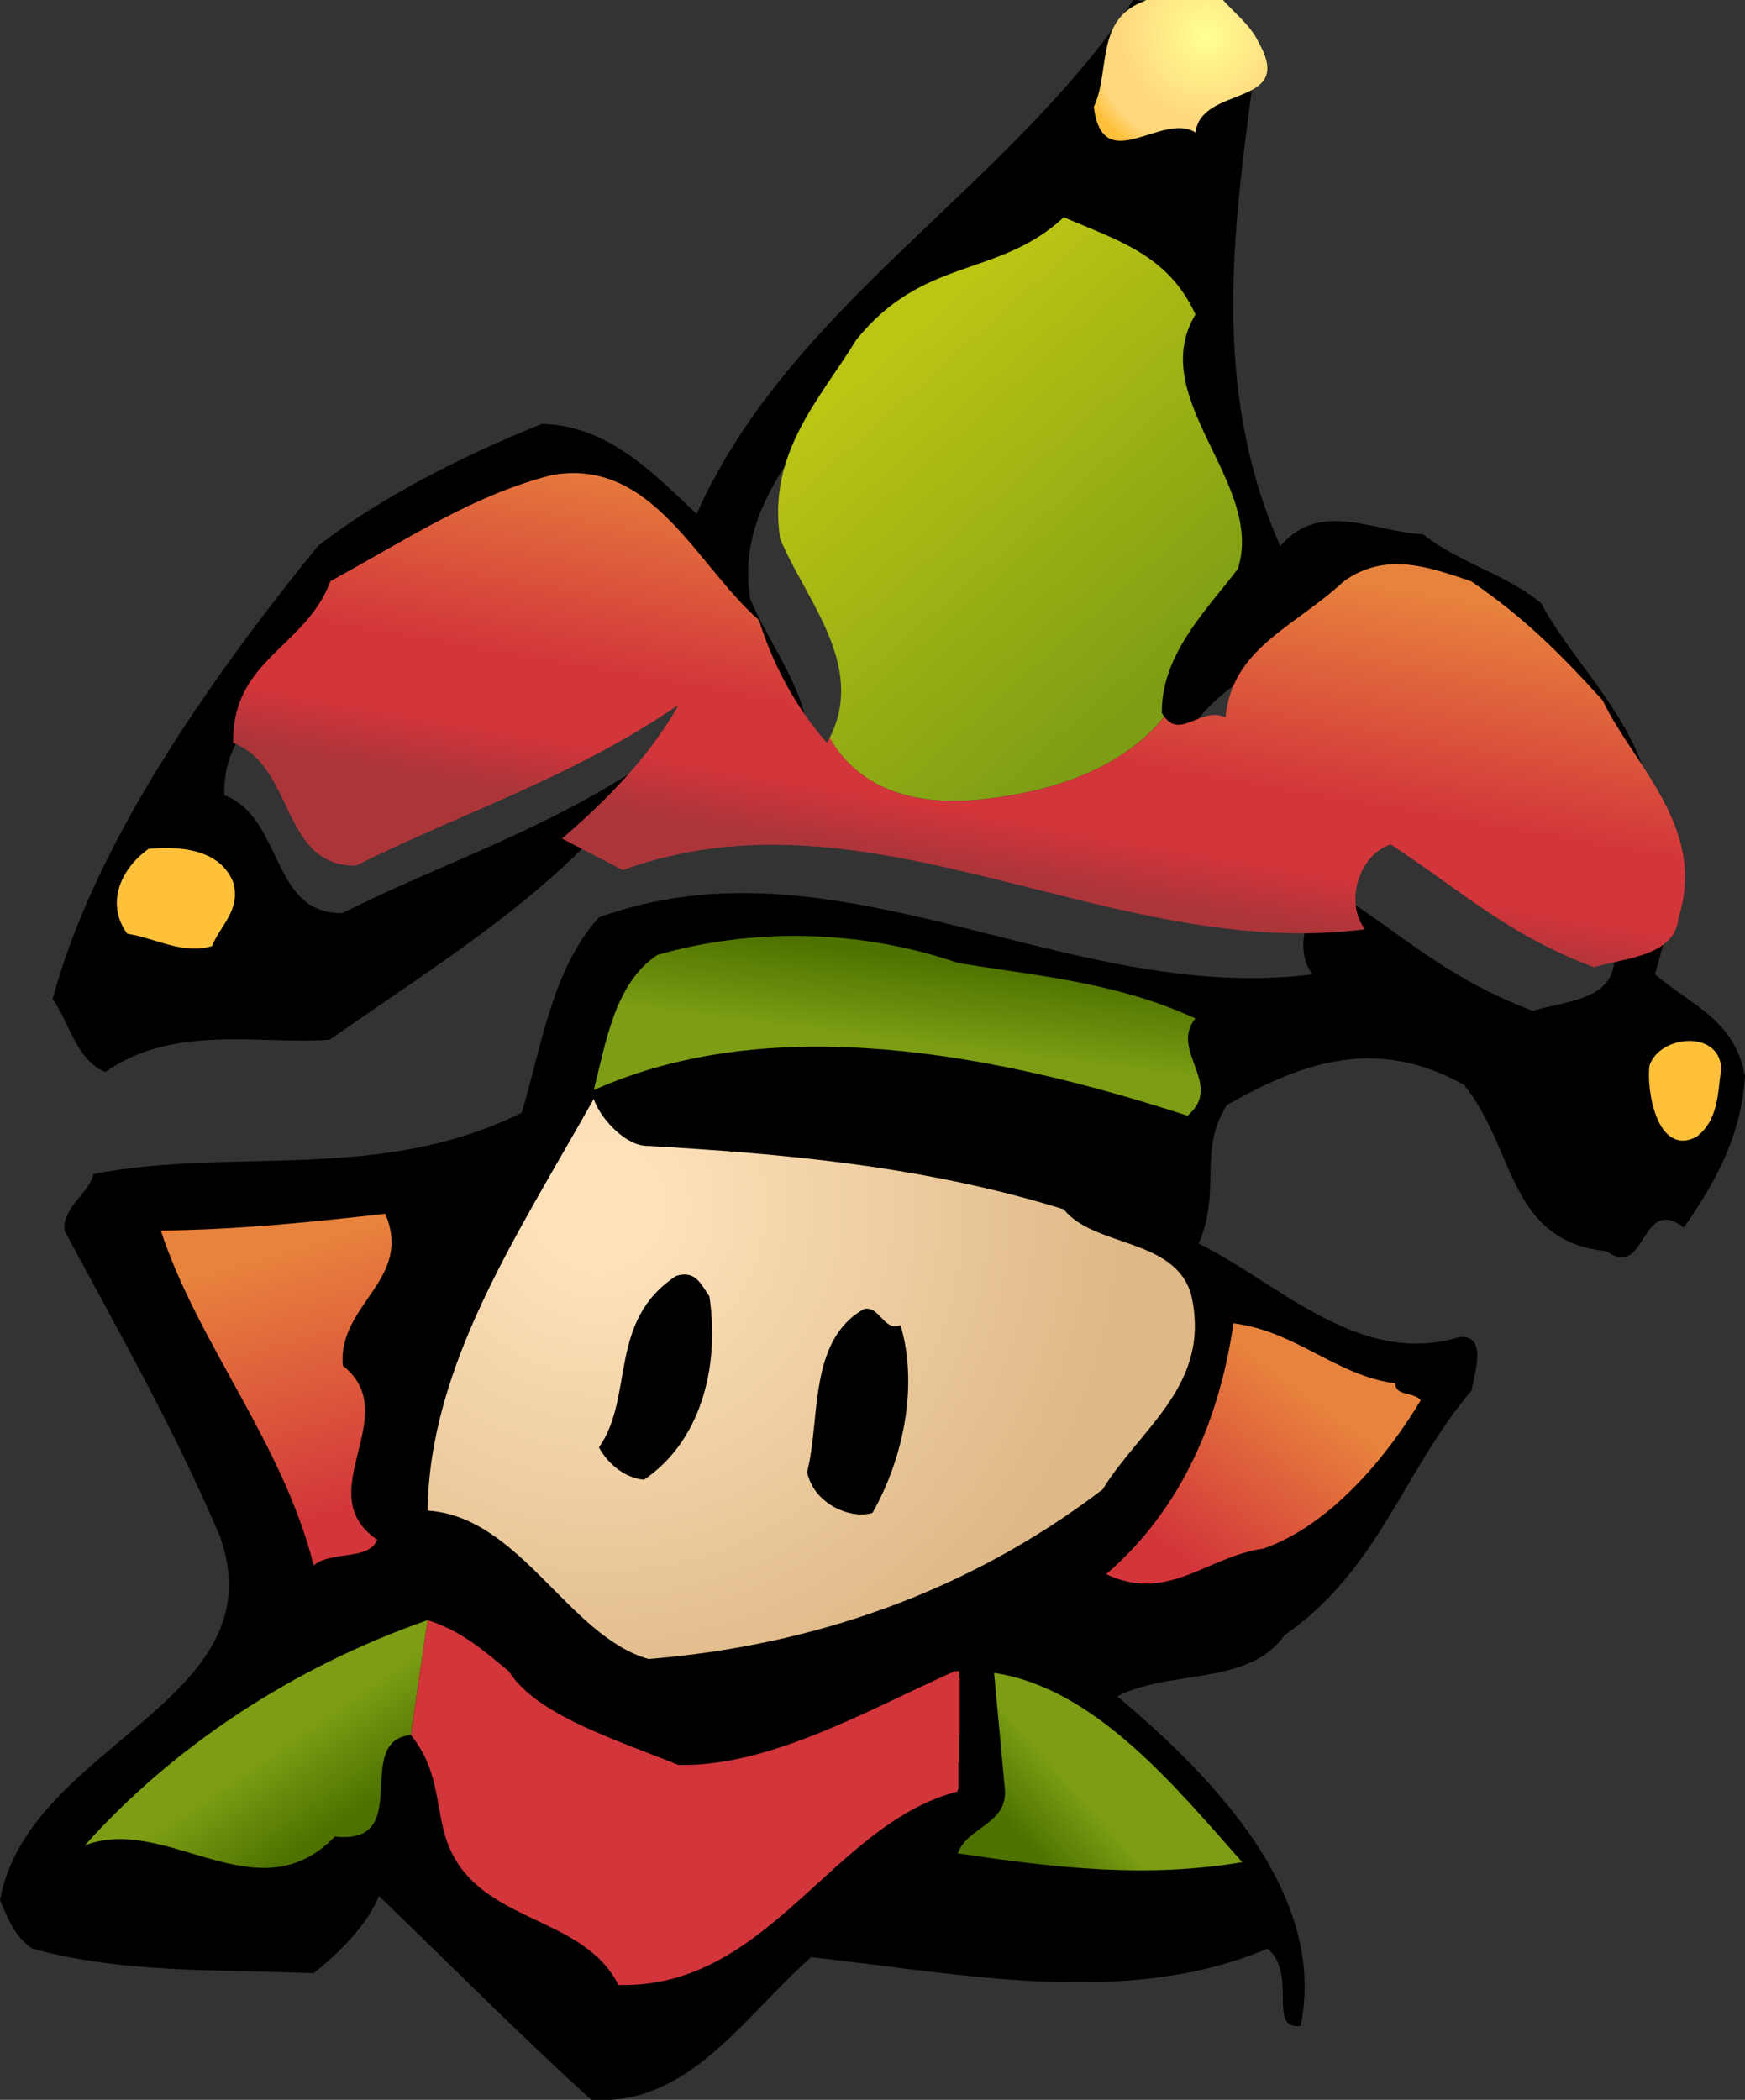 <?xml version="1.0"?>
<svg xmlns="http://www.w3.org/2000/svg" height="309" width="256.75" viewBox="0 0 256.75 309">
  <rect x="0" y="0" width="256.75" height="309" fill="#333333" stroke="none"/>
  <defs>
    <clipPath id="m" clipPathUnits="userSpaceOnUse">
      <path d="M1579 811c1-15 20-9 29-19-35-59-100-141-178-168-64-9-108-62-178-29 88 76 129 180 144 284 71-9 116-59 183-68"/>
    </clipPath>
    <clipPath id="a" clipPathUnits="userSpaceOnUse">
      <path d="M1377 2386c15-21 37-34 48-58 41-73-65-47-72-101-38 24-105-52-115 29 19 40 1 100 58 120 16 18 54 6 81 10"/>
    </clipPath>
    <clipPath id="c" clipPathUnits="userSpaceOnUse">
      <path d="M264 1378c9-31-15-49-24-72-33-10-64 9-96 14-24 33-9 72 24 96 39 4 82-2 96-38"/>
    </clipPath>
    <clipPath id="w" clipPathUnits="userSpaceOnUse">
      <path d="M484 543c38-12 63-34 92-58 31-50 126-79 192-106 103-2 214 62 312 106 15.44 1.137 30.47.48 45.1-1.719L1137 355c-180 4-247-230-437-225-42 83-165 68-196 168-11 38-8 77-39 115l19 130"/>
    </clipPath>
    <clipPath id="e" clipPathUnits="userSpaceOnUse">
      <path d="M1084 1287c82-14 179-21 269-63-30-36 33-75-9-110-218 71-471 119-672 29 14 55 24 121 72 153 105 30 226 30 340-9"/>
    </clipPath>
    <clipPath id="u" clipPathUnits="userSpaceOnUse">
      <path d="M1125.1 483.281C1239.38 466.121 1329.76 354.988 1406 269c-108-18-208-7-322 10 11 31 59 33 53 76l-11.9 128.281"/>
    </clipPath>
    <clipPath id="g" clipPathUnits="userSpaceOnUse">
      <path d="M1948 1167c-4-28-3-58-28-77-45-23-57 55-53 81 12 35 80 40 81-4"/>
    </clipPath>
    <clipPath id="s" clipPathUnits="userSpaceOnUse">
      <path d="M484 543C332 490 196 400 96 288c93 36 195-81 283 10 91-10 19 108 86 115l19 130"/>
    </clipPath>
    <clipPath id="i" clipPathUnits="userSpaceOnUse">
      <path d="M729 1080c159-9 317-23 475-72 34-43 125-32 144-96 24-102-57-151-100-221-152-116-328-177-514-192-91 26-145 161-250 168 2 164 101 311 188 466 6-19 32-50 57-53"/>
    </clipPath>
    <clipPath id="q" clipPathUnits="userSpaceOnUse">
      <path d="M1814 1584c-48 53-89 94-149 135-48 16-96 34-144 0-57-53-126-75-134-154-27.62 12.38-50.69-24.97-69.24.79-26.02-33.1-84.19-81.04-207.42-93.79-99.79-10.32-148 29.08-171.363 69.62-.957-1.87-1.903-3.74-2.977-5.62-38 43-63 94-77 139-71 62-121 185-235 164-86-22-156-68-250-120-28-75-112-89-110-183 70-27 54-140 139-139 117 59 242 98 365 182-31.023-55.43-77.957-105.21-132.027-151.32L705 1392c280 102 552-104 840-67-23 29-8 84 29 96 80-52 130-101 230-139 36 11 92 12 96 57 32 101-52 173-86 245" clip-rule="evenodd"/>
    </clipPath>
    <clipPath id="k" clipPathUnits="userSpaceOnUse">
      <path d="M436 1003c32-75-54-102-48-172 71-56-39-144 39-197-10-24-51-12-72-29-35 139-131 251-173 379 86 1 166 9 254 19"/>
    </clipPath>
    <clipPath id="o" clipPathUnits="userSpaceOnUse">
      <path d="M1110.34 1472c123.23 12.75 181.4 60.69 207.42 93.79-.92 1.29-1.85 2.59-2.76 4.21-1 67 53 119 86 163 31 97-105 193-48 288-31 68-89 84-149 110-74-69-159-44-235-139-41-67-101-128-86-225 28.352-68.43 97.73-143.56 55.977-225.38 23.363-40.54 71.573-79.94 171.363-69.62" clip-rule="evenodd"/>
    </clipPath>
    <linearGradient id="l" spreadMethod="pad" gradientTransform="matrix(93.333 -319.997 -286.924 -83.687 458.373 1032.43)" gradientUnits="userSpaceOnUse" y2="0" x2="1" y1="0" x1="0">
      <stop offset="0" stop-color="#e8833d"/>
      <stop offset=".079" stop-color="#e8833d"/>
      <stop offset="1" stop-color="#d2353a"/>
    </linearGradient>
    <linearGradient id="p" spreadMethod="pad" gradientTransform="matrix(359.998 -399.996 -520.777 -468.701 1221.63 2230.42)" gradientUnits="userSpaceOnUse" y2="0" x2="1" y1="0" x1="0">
      <stop offset="0" stop-color="#bbc514"/>
      <stop offset=".079" stop-color="#bbc514"/>
      <stop offset="1" stop-color="#7c9d14"/>
    </linearGradient>
    <linearGradient id="r" spreadMethod="pad" gradientTransform="matrix(-73.325 -419.998 -1692.2 295.431 1991.62 1665.93)" gradientUnits="userSpaceOnUse" y2="0" x2=".994" y1="0" x1="0">
      <stop offset="0" stop-color="#e8833d"/>
      <stop offset=".051" stop-color="#e8833d"/>
      <stop offset=".652" stop-color="#d2353a"/>
      <stop offset=".848" stop-color="#d2353a"/>
      <stop offset="1" stop-color="#ac353a"/>
    </linearGradient>
    <linearGradient id="n" spreadMethod="pad" gradientTransform="matrix(-153.332 -206.667 -216.148 160.365 1601.03 737.212)" gradientUnits="userSpaceOnUse" y2="0" x2="1" y1="0" x1="0">
      <stop offset="0" stop-color="#e8833d"/>
      <stop offset=".079" stop-color="#e8833d"/>
      <stop offset="1" stop-color="#d2353a"/>
    </linearGradient>
    <linearGradient id="t" spreadMethod="pad" gradientTransform="matrix(-67.831 99 415.942 284.988 165.248 151.545)" gradientUnits="userSpaceOnUse" y2="0" x2="1" y1="0" x1="0">
      <stop offset="0" stop-color="#4e7200"/>
      <stop offset=".079" stop-color="#4e7200"/>
      <stop offset="1" stop-color="#7c9d14"/>
    </linearGradient>
    <linearGradient id="f" spreadMethod="pad" gradientTransform="matrix(-13.334 -106.667 -741.97 92.749 1419.69 1255.93)" gradientUnits="userSpaceOnUse" y2="0" x2="1" y1="0" x1="0">
      <stop offset="0" stop-color="#4e7200"/>
      <stop offset=".079" stop-color="#4e7200"/>
      <stop offset="1" stop-color="#7c9d14"/>
    </linearGradient>
    <linearGradient id="v" spreadMethod="pad" gradientTransform="matrix(66.666 60 259.014 -287.792 1030.92 425.423)" gradientUnits="userSpaceOnUse" y2="0" x2="1" y1="0" x1="0">
      <stop offset="0" stop-color="#4e7200"/>
      <stop offset=".079" stop-color="#4e7200"/>
      <stop offset="1" stop-color="#7c9d14"/>
    </linearGradient>
    <radialGradient id="h" spreadMethod="pad" gradientTransform="scale(-99.107 99.107) rotate(-70.346 -1.202 19.701)" gradientUnits="userSpaceOnUse" r="1" cy="0" cx="0" fy="-.942" fx="-.336">
      <stop offset="0" stop-color="#ffff95"/>
      <stop offset=".657" stop-color="#ffd77c"/>
      <stop offset=".85" stop-color="#ffd77c"/>
      <stop offset="1" stop-color="#ffc03a"/>
    </radialGradient>
    <radialGradient id="j" spreadMethod="pad" gradientTransform="scale(595.835 -595.835) rotate(49.538 2.406 .385)" gradientUnits="userSpaceOnUse" r="1" cy="0" cx="0" fy="0" fx="0">
      <stop offset="0" stop-color="#ffe3bd"/>
      <stop offset=".079" stop-color="#ffe3bd"/>
      <stop offset="1" stop-color="#deb886"/>
    </radialGradient>
    <radialGradient id="b" spreadMethod="pad" gradientTransform="scale(-150.85 150.85) rotate(-45 14.178 18.665)" gradientUnits="userSpaceOnUse" r="1" cy="0" cx="0" fy="0" fx="0">
      <stop offset="0" stop-color="#ffff95"/>
      <stop offset=".657" stop-color="#ffd77c"/>
      <stop offset=".85" stop-color="#ffd77c"/>
      <stop offset="1" stop-color="#ffc03a"/>
    </radialGradient>
    <radialGradient id="d" spreadMethod="pad" gradientTransform="scale(-85.375 85.375) rotate(-51.341 15.666 10.797)" gradientUnits="userSpaceOnUse" r="1" cy="0" cx="0" fy="-.781" fx="-.625">
      <stop offset="0" stop-color="#ffff95"/>
      <stop offset=".657" stop-color="#ffd77c"/>
      <stop offset=".85" stop-color="#ffd77c"/>
      <stop offset="1" stop-color="#ffc03a"/>
    </radialGradient>
    <radialGradient id="x" spreadMethod="pad" gradientTransform="scale(-327.75 327.75) rotate(-85.333 -.422 1.931)" gradientUnits="userSpaceOnUse" r="1" cy="0" cx="0" fy="-.997" fx="-.081">
      <stop offset="0" stop-color="#e8833d"/>
      <stop offset=".079" stop-color="#e8833d"/>
      <stop offset="1" stop-color="#d2353a"/>
    </radialGradient>
  </defs>
  <path d="M184.75 9c-3 22.875-7 47.375 3.625 71.375 5.875-6.875 13.625-2.125 21-1.75 5.375 4.25 12 5.75 17.375 10.125 5.125 9.75 16.625 19.25 16.25 32.375 4.875 6.25 2.5 15.5.5 22.25 5.625 4.75 11.75 6.75 13.25 15-.5 7.75-3.5 14.5-9 22.25-6.5-4.875-5.375 7.75-11.375 3.5-14.625-1.5-13.375-15.25-21-24.5-12.625-7-23.25-3.625-34.875 3-4.25 6.75-.75 12.5-4.125 20.375 11.875 5.875 23.625 18.25 38.375 13.75 4.25-.375 2.125 5.625 1.75 7.875-10.125 12-13.625 26.375-27.5 36-5.25 7.5-16.875 5-24.625 9 14.625 12.25 30.875 29.375 27 48.5-5 .625-.375-7.625-4.875-11.375-20.625 8.75-44.75 3.75-67.125 1.25-9.875 8.625-18 22-32.375 21-10.75-9.75-22.375-21.5-31.25-30-1.75 4.375-6.125 8.625-9.625 11.375-13.75-.625-27.625.125-41.375-3.625-2.75-1.875-3.625-4.625-4.75-7.125 4.125-23 41-29.125 32.375-53.5-6.75-15.875-14.625-29.625-22.875-45-.375-3.5 3.75-5.625 4.25-8.375 21-4 42 1.375 63-9 2.75-8.875 4.375-21.125 11.375-28.75 35-12.75 69 13 105 8.375-2.875-3.625-1-10.5 3.625-12 10 6.5 16.25 12.625 28.75 17.375 4.5-1.375 11.5-1.5 12-7.125C241.5 129 231 120 226.75 111c-6-6.625-11.125-11.75-18.625-16.875-6-2-12-4.25-18 0-7.125 6.625-15.75 9.375-16.75 19.25-3.625-1.625-6.625 3.625-9-.625-.125-8.375 6.625-14.875 10.75-20.375 3.875-12.125-13.125-24.125-6-36-3.875-8.5-11.125-10.5-18.625-13.75-9.25 8.625-19.875 5.5-29.375 17.375-5.125 8.375-12.625 16-10.75 28.125C114 96.875 123 106.5 117 117c-4.75-5.375-7.875-11.75-9.625-17.375C98.5 91.875 92.25 76.5 78 79.125c-10.75 2.75-19.5 8.5-31.25 15C43.25 103.5 32.75 105.25 33 117c8.75 3.375 6.75 17.5 17.375 17.375C65 127 80.625 122.125 96 111.625 86.625 128.375 65.625 141 48.5 153c-10.125.75-22.875-2.375-33 4.75-4.25-1.75-5.25-7.125-7.75-10.75 6-22.375 22.375-46.125 39-66.625 9.25-7.25 21.75-13.5 33-18 9.75.25 16.375 7.25 22.75 13.25C116.25 44.875 148 28 166.75 0c7 .375 13.5 3.875 18 9"/>
  <g clip-path="url(#a)" transform="matrix(.13 0 0 -.13 0 309)">
    <path d="M1377 2386c15-21 37-34 48-58 41-73-65-47-72-101-38 24-105-52-115 29 19 40 1 100 58 120 16 18 54 6 81 10" fill="url(#b)"/>
  </g>
  <g clip-path="url(#c)" transform="matrix(.13 0 0 -.13 0 309)">
    <path d="M264 1378c9-31-15-49-24-72-33-10-64 9-96 14-24 33-9 72 24 96 39 4 82-2 96-38" fill="url(#d)"/>
  </g>
  <g clip-path="url(#e)" transform="matrix(.13 0 0 -.13 0 309)">
    <path d="M1084 1287c82-14 179-21 269-63-30-36 33-75-9-110-218 71-471 119-672 29 14 55 24 121 72 153 105 30 226 30 340-9" fill="url(#f)"/>
  </g>
  <g clip-path="url(#g)" transform="matrix(.13 0 0 -.13 0 309)">
    <path d="M1948 1167c-4-28-3-58-28-77-45-23-57 55-53 81 12 35 80 40 81-4" fill="url(#h)"/>
  </g>
  <g clip-path="url(#i)" transform="matrix(.13 0 0 -.13 0 309)">
    <path d="M729 1080c159-9 317-23 475-72 34-43 125-32 144-96 24-102-57-151-100-221-152-116-328-177-514-192-91 26-145 161-250 168 2 164 101 311 188 466 6-19 32-50 57-53" fill="url(#j)"/>
  </g>
  <g clip-path="url(#k)" transform="matrix(.13 0 0 -.13 0 309)">
    <path d="M436 1003c32-75-54-102-48-172 71-56-39-144 39-197-10-24-51-12-72-29-35 139-131 251-173 379 86 1 166 9 254 19" fill="url(#l)"/>
  </g>
  <path d="M104.375 190.75c1.625 11-1.625 21.625-9.625 27-2.75-.25-5.25-2.25-6.625-4.75 5.25-7.5 1.25-18.625 11.375-25.25 2.875-.875 3.625 1.25 4.875 3M132.5 195c2.5 8.375.75 19-4.125 27.625-3.125 1-8.625-1.25-9.625-6 2-7.75.125-19.375 8.375-24C129.5 192.125 130 196 132.5 195"/>
  <g clip-path="url(#m)" transform="matrix(.13 0 0 -.13 0 309)">
    <path d="M1579 811c1-15 20-9 29-19-35-59-100-141-178-168-64-9-108-62-178-29 88 76 129 180 144 284 71-9 116-59 183-68" fill="url(#n)"/>
  </g>
  <g clip-path="url(#o)" transform="matrix(.13 0 0 -.13 0 309)">
    <path d="M1110.34 1472c123.23 12.75 181.4 60.69 207.42 93.79-.92 1.29-1.85 2.59-2.76 4.21-1 67 53 119 86 163 31 97-105 193-48 288-31 68-89 84-149 110-74-69-159-44-235-139-41-67-101-128-86-225 28.352-68.43 97.73-143.56 55.977-225.38 23.363-40.54 71.573-79.94 171.363-69.62" fill="url(#p)"/>
  </g>
  <g clip-path="url(#q)" transform="matrix(.13 0 0 -.13 0 309)">
    <path d="M1814 1584c-48 53-89 94-149 135-48 16-96 34-144 0-57-53-126-75-134-154-27.62 12.38-50.69-24.97-69.24.79-26.02-33.1-84.19-81.04-207.42-93.79-99.79-10.32-148 29.08-171.363 69.62-.957-1.87-1.903-3.74-2.977-5.62-38 43-63 94-77 139-71 62-121 185-235 164-86-22-156-68-250-120-28-75-112-89-110-183 70-27 54-140 139-139 117 59 242 98 365 182-31.023-55.43-77.957-105.21-132.027-151.32L705 1392c280 102 552-104 840-67-23 29-8 84 29 96 80-52 130-101 230-139 36 11 92 12 96 57 32 101-52 173-86 245" fill="url(#r)"/>
  </g>
  <g clip-path="url(#s)" transform="matrix(.13 0 0 -.13 0 309)">
    <path d="M484 543C332 490 196 400 96 288c93 36 195-81 283 10 91-10 19 108 86 115l19 130" fill="url(#t)"/>
  </g>
  <g clip-path="url(#u)" transform="matrix(.13 0 0 -.13 0 309)">
    <path d="M1125.1 483.281C1239.38 466.121 1329.76 354.988 1406 269c-108-18-208-7-322 10 11 31 59 33 53 76l-11.9 128.281" fill="url(#v)"/>
  </g>
  <g clip-path="url(#w)" transform="matrix(.13 0 0 -.13 0 309)">
    <path d="M484 543c38-12 63-34 92-58 31-50 126-79 192-106 103-2 214 62 312 106 15.44 1.137 30.47.48 45.1-1.719L1137 355c-180 4-247-230-437-225-42 83-165 68-196 168-11 38-8 77-39 115l19 130" fill="url(#x)"/>
  </g>
</svg>

